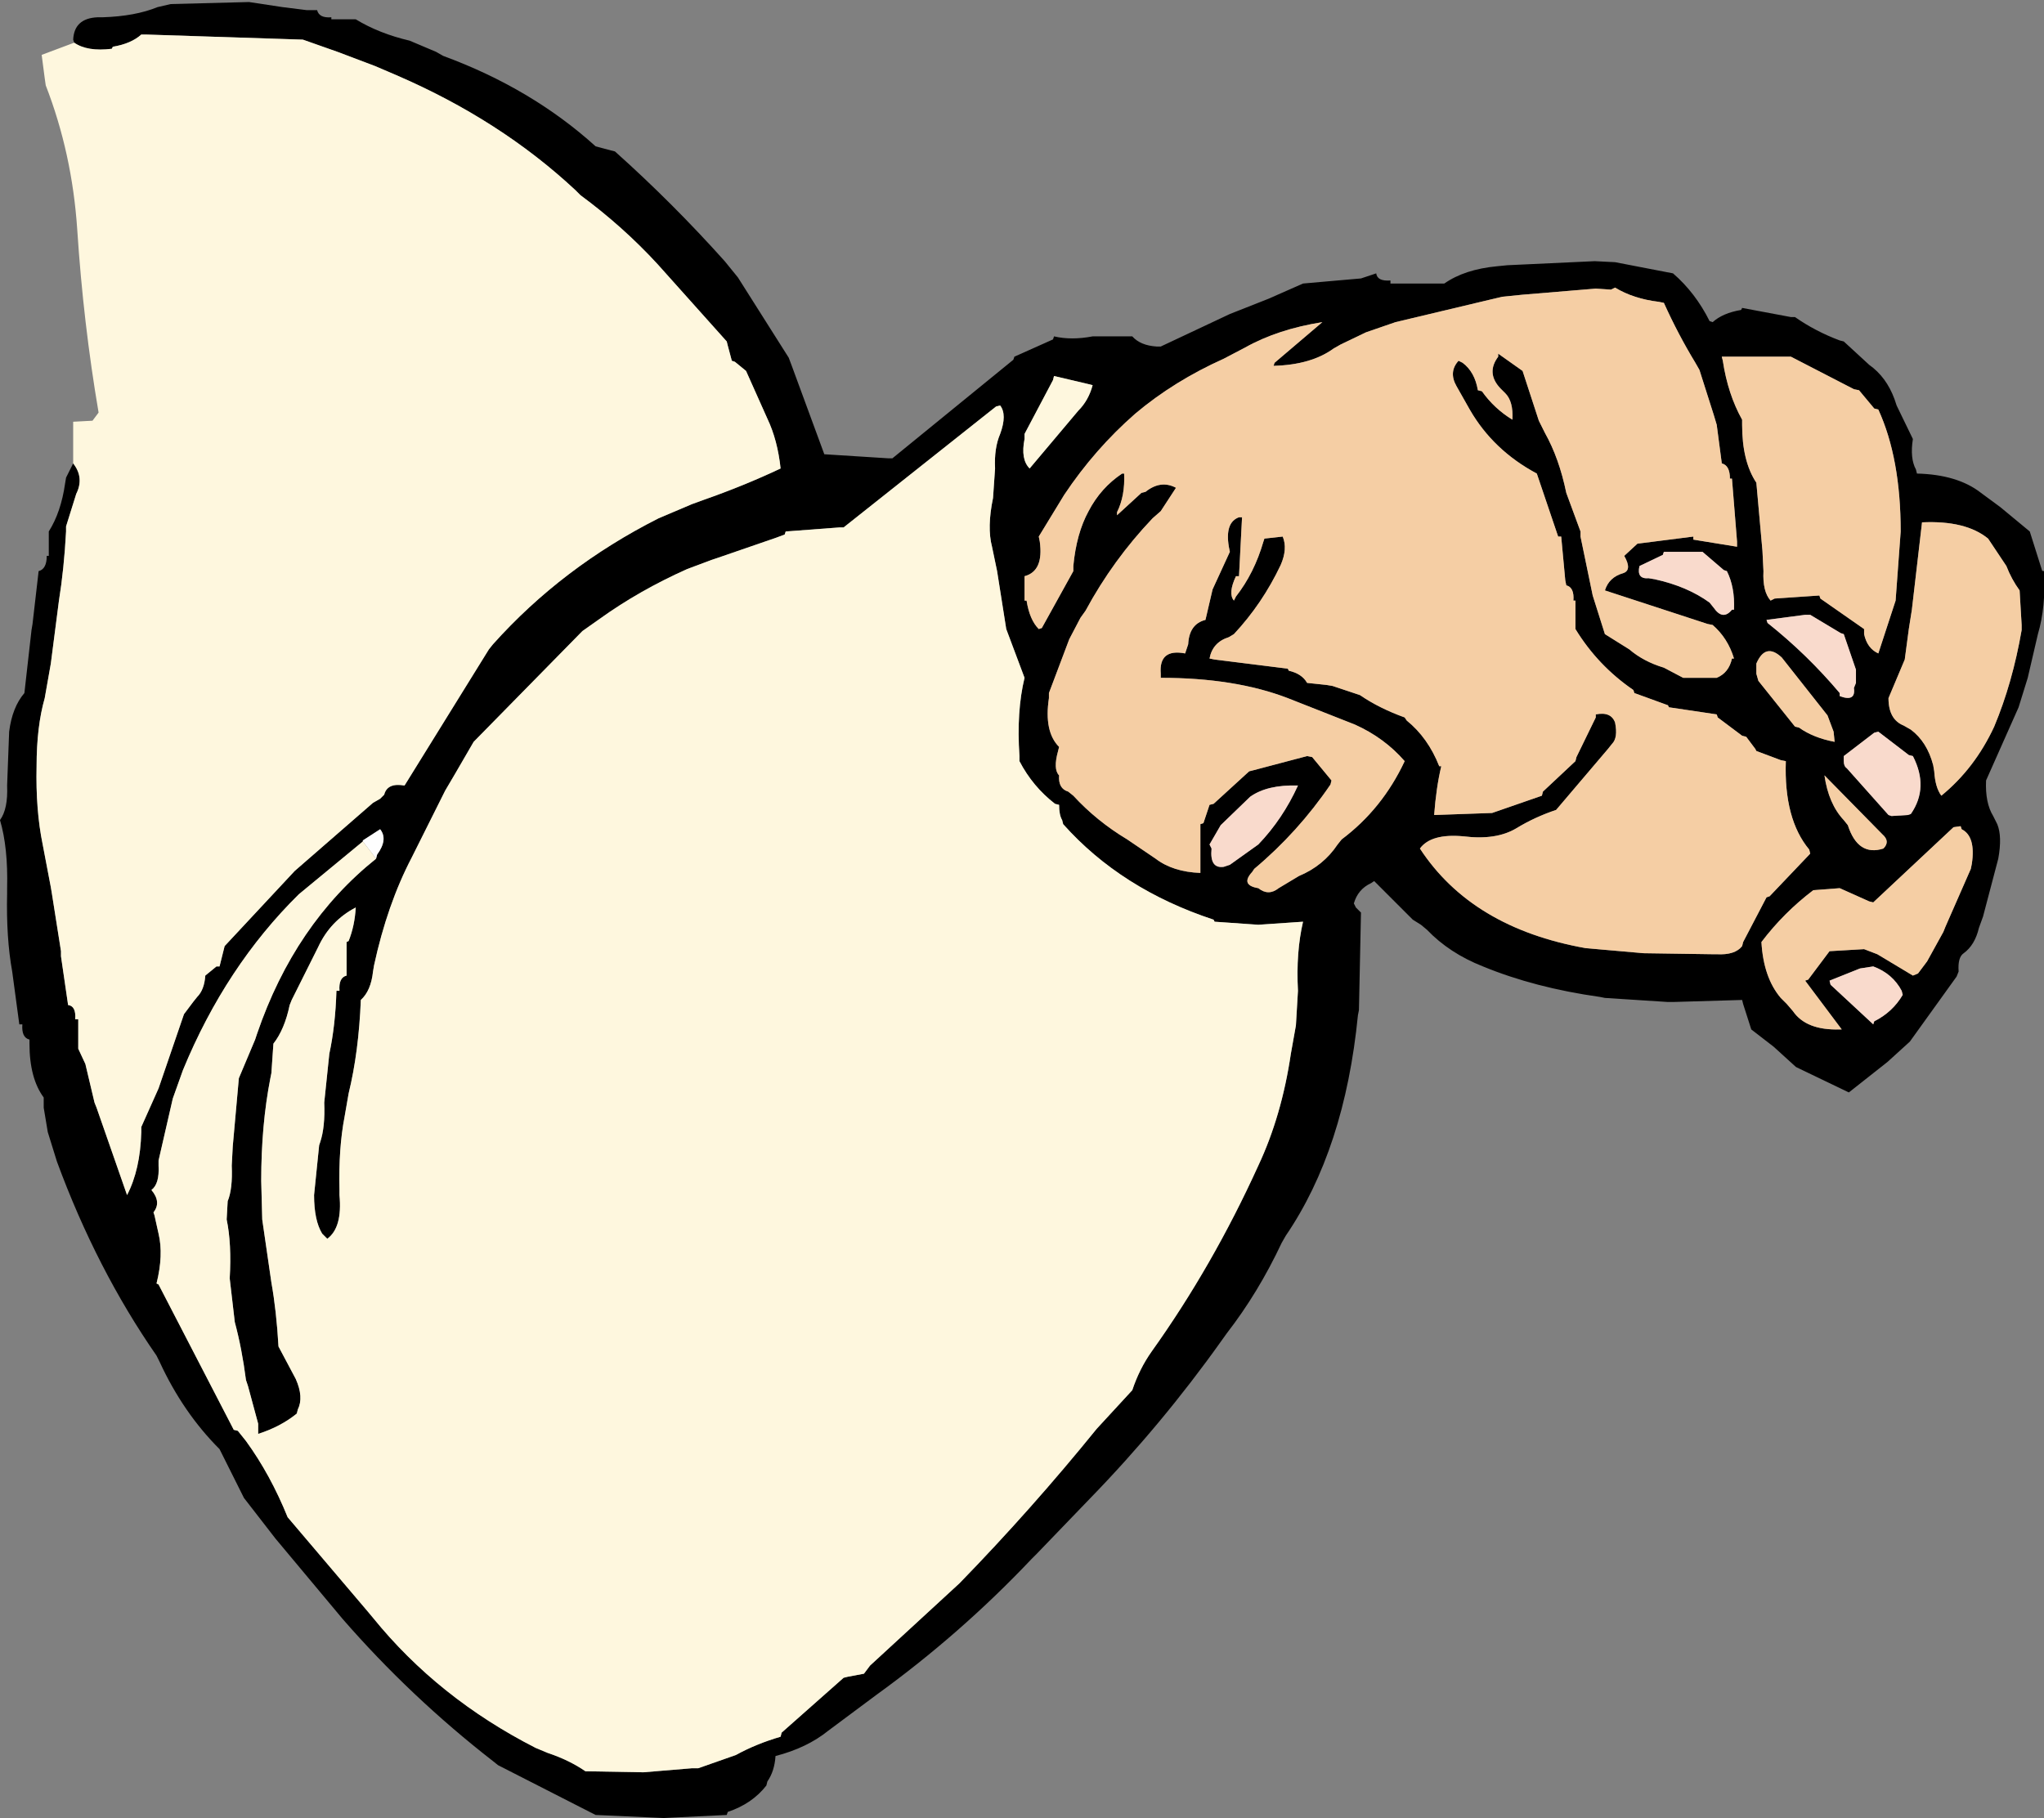 <?xml version="1.0" encoding="UTF-8" standalone="no"?>
<svg xmlns:xlink="http://www.w3.org/1999/xlink" height="89.45px" width="100.55px" xmlns="http://www.w3.org/2000/svg">
  <rect width="100%" height="100%" fill="#808080" stroke="none"/>
  <g transform="matrix(1.0, 0.0, 0.0, 1.0, 50.3, 44.7)">
    <path d="M-46.65 -42.6 L-46.7 -42.75 Q-46.65 -43.8 -45.5 -43.85 L-45.25 -43.85 Q-43.65 -43.9 -42.55 -44.35 L-41.9 -44.5 -38.05 -44.6 -36.4 -44.35 -35.2 -44.2 -34.7 -44.2 Q-34.6 -43.8 -34.0 -43.85 L-34.0 -43.75 -33.0 -43.75 -32.8 -43.75 Q-31.65 -43.05 -30.15 -42.7 L-28.85 -42.15 -28.5 -41.95 Q-24.15 -40.35 -21.0 -37.5 L-20.25 -37.3 -20.05 -37.25 Q-17.2 -34.7 -14.65 -31.85 L-14.0 -31.05 -11.5 -27.1 -11.35 -26.7 -9.75 -22.35 -6.6 -22.15 -6.4 -22.15 -0.45 -27.0 -0.4 -27.15 1.5 -28.0 1.55 -28.15 Q2.4 -27.95 3.45 -28.15 L5.4 -28.15 Q5.8 -27.7 6.6 -27.65 L6.8 -27.65 10.2 -29.25 12.1 -30.0 13.8 -30.75 15.5 -30.9 16.65 -31.0 17.4 -31.25 Q17.45 -30.85 18.1 -30.9 L18.1 -30.75 20.5 -30.75 20.75 -30.75 Q21.75 -31.45 23.35 -31.6 L23.85 -31.65 28.15 -31.85 29.15 -31.8 32.0 -31.25 Q33.1 -30.3 33.8 -28.9 L33.95 -28.85 Q34.45 -29.3 35.35 -29.45 L35.4 -29.55 37.8 -29.1 38.0 -29.1 Q39.0 -28.4 40.2 -27.95 L40.4 -27.9 41.65 -26.75 Q42.5 -26.15 42.9 -25.05 L43.0 -24.75 43.8 -23.1 Q43.65 -22.15 43.95 -21.6 L44.0 -21.4 Q46.0 -21.35 47.15 -20.45 L48.1 -19.75 49.55 -18.55 50.15 -16.65 Q50.15 -16.6 50.25 -16.6 50.35 -14.85 49.95 -13.5 L49.45 -11.35 49.0 -9.9 47.4 -6.3 Q47.35 -5.2 47.75 -4.55 L47.95 -4.15 Q48.2 -3.55 48.0 -2.45 L47.25 0.4 47.05 0.95 Q46.85 1.8 46.3 2.2 46.0 2.4 46.05 3.1 L45.95 3.35 43.65 6.55 42.55 7.55 40.65 9.05 38.05 7.8 36.95 6.8 35.85 5.95 35.45 4.7 35.4 4.5 32.0 4.6 31.75 4.6 28.65 4.4 28.4 4.35 Q25.2 3.9 22.65 2.85 21.0 2.2 19.9 1.05 L19.6 0.8 19.2 0.55 18.1 -0.55 17.3 -1.35 17.15 -1.25 Q16.5 -0.95 16.3 -0.25 L16.4 -0.05 16.65 0.2 16.55 5.0 16.5 5.25 Q15.85 11.85 12.95 16.1 L12.75 16.45 Q11.6 18.9 10.05 20.9 L9.8 21.25 Q6.85 25.4 3.3 29.05 L0.7 31.75 0.45 32.0 Q-3.05 35.7 -7.2 38.7 L-9.55 40.45 Q-10.6 41.3 -12.15 41.7 -12.2 42.45 -12.55 42.95 L-12.6 43.15 Q-13.3 44.05 -14.5 44.45 L-14.55 44.6 -17.65 44.75 -21.0 44.6 -25.8 42.15 -26.05 41.95 Q-30.1 38.8 -33.45 34.95 L-36.75 31.0 -38.3 29.0 -39.5 26.6 Q-41.3 24.8 -42.45 22.3 L-42.6 22.0 Q-45.55 17.75 -47.5 12.45 L-47.95 11.0 -48.15 9.8 -48.15 9.3 Q-48.85 8.35 -48.85 6.65 L-48.85 6.45 Q-49.25 6.35 -49.2 5.7 L-49.35 5.7 -49.7 3.1 Q-50.0 1.45 -49.95 -0.75 L-49.95 -1.0 Q-49.9 -3.0 -50.3 -4.35 -49.9 -4.9 -49.95 -6.05 L-49.85 -8.7 Q-49.7 -9.9 -49.1 -10.6 L-48.75 -13.7 -48.7 -14.0 -48.4 -16.6 Q-48.0 -16.7 -48.0 -17.35 L-47.9 -17.35 -47.9 -18.3 -47.9 -18.55 Q-47.3 -19.5 -47.1 -20.9 L-47.05 -21.2 -46.7 -21.9 Q-46.15 -21.2 -46.55 -20.4 L-47.05 -18.8 -47.05 -18.55 Q-47.15 -16.7 -47.4 -15.15 L-47.8 -12.05 -48.1 -10.35 Q-48.5 -8.95 -48.5 -7.0 -48.55 -4.85 -48.2 -3.15 L-47.8 -1.05 -47.75 -0.75 -47.3 2.1 -47.3 2.35 -46.95 4.75 Q-46.55 4.8 -46.6 5.45 L-46.45 5.45 -46.45 6.65 -46.45 6.9 -46.1 7.65 -45.65 9.55 -45.55 9.8 -44.05 14.1 Q-43.4 12.85 -43.35 11.0 L-43.35 10.75 -42.5 8.85 -41.25 5.2 -40.8 4.6 -40.6 4.35 Q-40.25 4.0 -40.2 3.3 L-39.65 2.85 -39.5 2.85 -39.3 2.05 -39.25 1.85 -35.8 -1.85 -31.95 -5.2 -31.6 -5.4 -31.4 -5.6 Q-31.25 -6.2 -30.4 -6.05 L-26.25 -12.75 -26.05 -13.0 Q-22.65 -16.8 -17.9 -19.2 L-16.25 -19.9 -15.7 -20.1 Q-13.7 -20.8 -11.9 -21.65 -12.05 -23.05 -12.55 -24.1 L-13.6 -26.45 -14.15 -26.9 -14.3 -26.95 -14.5 -27.7 -14.55 -27.9 -17.95 -31.7 Q-19.65 -33.55 -21.75 -35.1 L-22.0 -35.35 Q-25.7 -38.8 -30.8 -41.0 L-31.85 -41.45 -33.7 -42.15 -35.4 -42.75 -43.1 -43.0 -43.35 -43.0 Q-43.85 -42.55 -44.75 -42.4 L-44.8 -42.3 Q-46.0 -42.15 -46.65 -42.6 M34.4 -27.15 L34.45 -26.95 Q34.7 -25.3 35.4 -24.05 L35.4 -23.8 Q35.4 -22.0 36.1 -20.95 L36.4 -17.6 36.45 -16.6 Q36.4 -15.6 36.8 -15.15 L37.0 -15.25 39.2 -15.4 39.25 -15.25 41.4 -13.75 41.4 -13.5 Q41.55 -12.8 42.1 -12.55 L42.95 -15.15 43.2 -18.55 Q43.2 -22.15 42.1 -24.55 L41.9 -24.6 41.15 -25.5 40.9 -25.55 37.8 -27.15 37.55 -27.15 34.4 -27.15 M24.6 -30.2 L23.6 -30.1 18.35 -28.85 16.9 -28.35 15.65 -27.75 15.3 -27.55 Q14.2 -26.75 12.35 -26.7 L12.4 -26.85 14.75 -28.85 Q12.55 -28.5 10.95 -27.6 L9.9 -27.05 Q7.45 -25.95 5.55 -24.35 3.55 -22.6 2.05 -20.35 L0.8 -18.3 0.85 -18.05 Q1.05 -16.6 0.1 -16.35 L0.1 -16.15 0.1 -15.15 0.2 -15.15 Q0.35 -14.2 0.8 -13.75 L0.95 -13.8 2.5 -16.6 2.5 -16.85 Q2.65 -18.45 3.25 -19.55 3.85 -20.7 4.9 -21.4 L5.0 -21.4 Q5.05 -20.3 4.65 -19.5 L4.65 -19.35 5.85 -20.45 6.05 -20.5 Q6.8 -21.1 7.55 -20.7 L6.8 -19.55 6.4 -19.2 Q4.45 -17.15 3.1 -14.65 L2.85 -14.3 2.3 -13.25 1.3 -10.6 1.3 -10.35 Q1.05 -8.7 1.8 -7.95 L1.75 -7.75 Q1.5 -6.85 1.8 -6.55 1.75 -5.9 2.25 -5.75 L2.5 -5.55 Q3.65 -4.3 5.15 -3.4 L6.55 -2.45 Q7.4 -1.8 8.75 -1.75 L8.75 -1.95 8.75 -4.15 8.9 -4.2 9.2 -5.1 9.4 -5.15 11.15 -6.75 11.35 -6.8 14.0 -7.5 14.25 -7.45 15.2 -6.3 15.15 -6.1 Q13.55 -3.75 11.4 -1.95 L11.3 -1.8 Q10.7 -1.15 11.6 -1.0 12.1 -0.6 12.6 -1.0 L13.6 -1.6 Q14.8 -2.1 15.5 -3.15 L15.7 -3.4 Q17.7 -4.9 18.8 -7.25 17.8 -8.4 16.35 -9.05 L13.05 -10.35 Q10.45 -11.35 6.8 -11.35 L6.8 -11.55 Q6.7 -12.8 8.0 -12.55 L8.15 -13.0 Q8.2 -14.0 9.0 -14.2 L9.35 -15.7 10.2 -17.55 10.15 -17.8 Q9.95 -19.0 10.65 -19.25 L10.8 -19.25 10.65 -16.35 10.5 -16.35 Q10.1 -15.5 10.4 -15.15 L10.5 -15.35 Q11.4 -16.5 11.85 -18.05 L11.9 -18.2 12.8 -18.3 Q13.05 -17.7 12.7 -16.9 11.8 -15.0 10.4 -13.5 L10.15 -13.35 Q9.35 -13.1 9.2 -12.3 L9.45 -12.25 13.05 -11.8 13.1 -11.7 Q13.75 -11.55 14.0 -11.1 L14.95 -11.0 15.25 -10.95 16.6 -10.5 Q17.55 -9.85 18.8 -9.4 L18.9 -9.25 Q19.95 -8.4 20.5 -7.0 L20.6 -7.0 Q20.35 -5.95 20.25 -4.6 L23.1 -4.7 25.55 -5.55 25.6 -5.75 27.2 -7.25 27.25 -7.45 28.2 -9.4 28.2 -9.55 Q28.95 -9.7 29.15 -9.15 29.3 -8.4 29.0 -8.1 L28.8 -7.85 26.25 -4.85 Q25.2 -4.5 24.3 -3.95 23.3 -3.35 21.7 -3.55 20.1 -3.7 19.55 -2.95 22.1 0.95 27.7 1.95 L30.55 2.2 33.95 2.25 34.15 2.25 Q35.05 2.3 35.4 1.85 L35.45 1.65 36.6 -0.55 36.75 -0.6 38.75 -2.7 38.7 -2.9 Q37.45 -4.4 37.55 -7.25 L37.3 -7.3 36.1 -7.75 36.05 -7.85 35.6 -8.45 35.4 -8.5 34.2 -9.4 34.15 -9.55 31.8 -9.9 31.75 -10.0 30.1 -10.6 30.05 -10.75 Q28.3 -11.95 27.2 -13.75 L27.2 -13.95 27.2 -15.15 27.1 -15.15 Q27.15 -15.8 26.75 -15.9 L26.7 -16.15 26.5 -18.3 26.35 -18.3 25.3 -21.4 Q23.15 -22.55 22.0 -24.55 L21.35 -25.7 Q20.95 -26.4 21.45 -26.95 L21.65 -26.85 Q22.25 -26.4 22.4 -25.5 L22.6 -25.45 Q23.2 -24.6 24.1 -24.05 24.15 -24.95 23.75 -25.35 L23.5 -25.6 Q22.8 -26.35 23.4 -27.15 L23.4 -27.3 24.6 -26.45 25.4 -24.0 25.7 -23.4 Q26.4 -22.15 26.75 -20.45 L27.45 -18.55 27.45 -18.3 28.05 -15.4 28.65 -13.5 29.85 -12.75 Q30.55 -12.15 31.55 -11.85 L32.5 -11.35 32.75 -11.35 33.95 -11.35 34.15 -11.35 Q34.75 -11.6 34.9 -12.3 L35.0 -12.3 Q34.7 -13.3 33.95 -13.95 L33.7 -14.0 28.65 -15.65 Q28.85 -16.3 29.55 -16.5 30.0 -16.65 29.6 -17.35 L30.25 -17.95 33.0 -18.3 33.0 -18.15 35.15 -17.8 35.15 -18.05 34.9 -21.15 34.8 -21.15 Q34.8 -21.8 34.4 -21.9 L34.15 -23.8 34.0 -24.3 33.3 -26.5 33.1 -26.85 Q32.25 -28.25 31.55 -29.8 L31.3 -29.85 Q30.05 -30.0 29.15 -30.55 L28.95 -30.45 28.2 -30.5 24.6 -30.2 M-32.45 -3.3 L-35.6 -0.7 Q-39.2 2.85 -41.3 7.95 L-41.8 9.35 -42.5 12.4 -42.5 12.65 Q-42.45 13.55 -42.85 13.85 -42.35 14.45 -42.75 14.95 L-42.7 15.1 -42.5 16.0 Q-42.25 17.05 -42.6 18.45 L-42.5 18.5 -38.8 25.65 -38.6 25.7 -38.2 26.2 Q-37.0 27.85 -36.15 29.95 L-32.2 34.6 -31.95 34.9 Q-28.75 38.85 -23.95 41.3 L-23.35 41.55 Q-22.3 41.9 -21.5 42.45 L-18.65 42.5 -16.25 42.3 -15.95 42.3 -14.1 41.65 Q-13.1 41.1 -11.9 40.75 L-11.85 40.55 -8.8 37.85 -8.6 37.8 -7.8 37.65 -7.5 37.25 -3.1 33.2 Q0.45 29.55 3.65 25.6 L5.4 23.7 Q5.75 22.65 6.35 21.8 9.35 17.6 11.6 12.65 12.75 10.2 13.2 7.15 L13.45 5.75 13.55 4.05 Q13.45 2.15 13.8 0.65 L11.6 0.8 9.45 0.65 9.4 0.55 Q4.85 -0.95 2.0 -4.15 L1.95 -4.35 Q1.8 -4.6 1.8 -5.1 L1.6 -5.15 Q0.5 -6.0 -0.15 -7.25 L-0.15 -7.5 Q-0.3 -9.7 0.1 -11.35 L-0.8 -13.75 -1.25 -16.6 -1.5 -17.8 Q-1.75 -18.75 -1.45 -20.2 L-1.35 -21.65 Q-1.4 -22.65 -1.1 -23.35 -0.75 -24.3 -1.1 -24.75 L-1.3 -24.7 -8.8 -18.75 -9.0 -18.75 -11.65 -18.55 -11.7 -18.4 -12.1 -18.25 -15.0 -17.25 -15.3 -17.15 -16.5 -16.7 Q-18.85 -15.65 -20.8 -14.25 L-21.65 -13.65 -27.0 -8.2 -27.9 -6.65 -28.4 -5.8 -29.75 -3.1 -30.05 -2.5 Q-31.25 -0.2 -31.9 2.8 L-31.95 3.1 Q-32.05 4.05 -32.55 4.5 -32.65 7.05 -33.15 9.1 L-33.35 10.25 Q-33.65 11.8 -33.6 13.85 L-33.6 14.1 Q-33.45 15.7 -34.2 16.25 L-34.45 16.0 Q-34.85 15.35 -34.85 14.1 L-34.6 11.65 -34.55 11.5 Q-34.3 10.75 -34.35 9.55 L-34.1 7.15 Q-33.8 5.75 -33.75 4.05 L-33.6 4.05 Q-33.65 3.4 -33.25 3.3 L-33.25 3.05 -33.25 1.65 -33.15 1.6 Q-32.85 0.85 -32.8 -0.05 -34.05 0.6 -34.65 1.9 L-35.95 4.5 -36.05 4.75 Q-36.3 5.95 -36.85 6.65 L-36.95 8.1 -37.0 8.35 Q-37.45 10.65 -37.45 13.4 L-37.4 15.3 -36.95 18.4 Q-36.7 19.8 -36.6 21.55 L-35.75 23.15 Q-35.35 24.05 -35.65 24.65 L-35.7 24.85 Q-36.5 25.5 -37.6 25.85 L-37.6 25.35 -38.1 23.5 -38.2 23.2 Q-38.4 21.65 -38.75 20.35 L-39.0 18.2 Q-38.9 16.5 -39.15 15.3 L-39.1 14.4 Q-38.85 13.8 -38.9 12.65 L-38.85 11.7 -38.55 8.35 -37.75 6.45 -37.65 6.15 Q-35.8 0.75 -31.8 -2.45 L-31.75 -2.65 Q-31.2 -3.4 -31.6 -3.9 L-32.45 -3.35 -32.45 -3.3 M1.55 -26.2 L1.5 -26.0 0.1 -23.35 0.1 -23.1 Q-0.1 -22.1 0.35 -21.65 L2.75 -24.5 Q3.25 -25.0 3.45 -25.75 L3.25 -25.8 1.55 -26.2 M36.6 -14.2 L36.65 -14.05 Q38.6 -12.5 40.2 -10.6 L40.2 -10.45 Q41.0 -10.15 40.9 -10.85 L41.0 -11.1 41.0 -11.55 41.0 -11.75 40.4 -13.5 40.25 -13.55 38.75 -14.45 38.5 -14.45 36.6 -14.2 M33.45 -17.55 L33.2 -17.55 31.55 -17.55 31.5 -17.4 30.35 -16.85 Q30.2 -16.2 30.8 -16.25 L31.1 -16.2 Q32.7 -15.85 33.8 -15.05 L34.0 -14.8 Q34.45 -14.15 34.9 -14.7 L35.0 -14.7 Q35.05 -15.8 34.65 -16.6 L34.5 -16.65 33.45 -17.55 M9.75 -4.1 L9.2 -3.15 9.3 -2.95 Q9.2 -1.95 9.9 -2.05 L10.2 -2.15 11.6 -3.15 Q12.8 -4.4 13.55 -6.05 12.05 -6.1 11.2 -5.5 L9.75 -4.1 M36.1 -12.05 L36.1 -11.55 36.2 -11.2 38.0 -8.95 38.2 -8.9 Q38.9 -8.4 39.95 -8.2 L39.9 -8.7 39.6 -9.5 37.35 -12.35 Q36.55 -13.1 36.1 -12.05 M40.4 -7.5 L40.4 -7.25 Q40.4 -7.0 40.55 -6.9 L42.6 -4.6 42.75 -4.55 43.55 -4.6 43.7 -4.65 Q44.6 -5.95 43.8 -7.5 L43.6 -7.55 42.1 -8.7 41.9 -8.65 40.4 -7.5 M43.75 -14.7 L43.6 -13.75 43.4 -12.25 42.6 -10.35 Q42.6 -9.3 43.35 -9.0 L43.7 -8.8 Q44.5 -8.2 44.8 -7.05 L44.85 -6.75 Q44.9 -5.95 45.2 -5.55 46.85 -6.9 47.8 -8.95 48.7 -11.1 49.15 -13.7 L49.15 -13.95 49.05 -15.65 Q48.65 -16.2 48.4 -16.85 L47.5 -18.2 Q46.4 -19.1 44.25 -19.0 L43.75 -14.7 M39.45 -6.55 Q39.65 -5.15 40.4 -4.35 L40.6 -4.1 Q41.1 -2.55 42.35 -2.95 42.7 -3.3 42.3 -3.65 L39.45 -6.55 M40.2 -1.0 L38.9 -0.9 Q37.45 0.2 36.35 1.65 36.45 3.4 37.3 4.4 L37.6 4.7 37.9 5.05 Q38.55 6.0 40.2 5.95 L40.3 5.95 38.5 3.55 38.65 3.5 39.7 2.1 41.4 2.0 42.05 2.25 43.8 3.3 44.05 3.2 44.5 2.6 45.3 1.15 45.4 0.9 46.65 -1.95 46.7 -2.2 Q46.9 -3.55 46.2 -3.9 L46.15 -4.05 45.8 -4.0 41.85 -0.3 41.65 -0.35 40.2 -1.0 M41.85 2.85 L41.2 2.95 39.7 3.55 39.75 3.75 41.85 5.7 41.9 5.55 Q42.8 5.1 43.3 4.25 L43.25 4.05 Q42.8 3.2 41.85 2.85" fill="#000000" fill-rule="evenodd" stroke="none"/>
    <path d="M-32.45 -3.3 L-32.45 -3.35 -31.6 -3.9 Q-31.2 -3.4 -31.75 -2.65 L-31.8 -2.45 -32.45 -3.3" fill="#fefefe" fill-rule="evenodd" stroke="none"/>
    <path d="M24.6 -30.2 L28.2 -30.5 28.95 -30.45 29.15 -30.55 Q30.05 -30.0 31.3 -29.85 L31.55 -29.8 Q32.25 -28.25 33.1 -26.85 L33.3 -26.5 34.0 -24.3 34.15 -23.8 34.4 -21.9 Q34.8 -21.8 34.8 -21.15 L34.9 -21.15 35.15 -18.05 35.15 -17.8 33.0 -18.15 33.0 -18.3 30.25 -17.95 29.6 -17.35 Q30.0 -16.65 29.55 -16.5 28.85 -16.3 28.65 -15.65 L33.7 -14.0 33.95 -13.95 Q34.7 -13.3 35.0 -12.3 L34.9 -12.3 Q34.75 -11.6 34.15 -11.35 L33.95 -11.35 32.75 -11.35 32.5 -11.35 31.55 -11.85 Q30.55 -12.15 29.85 -12.75 L28.65 -13.5 28.05 -15.4 27.45 -18.3 27.45 -18.55 26.75 -20.45 Q26.4 -22.15 25.7 -23.4 L25.4 -24.0 24.6 -26.45 23.4 -27.3 23.4 -27.15 Q22.8 -26.35 23.5 -25.6 L23.75 -25.35 Q24.15 -24.95 24.1 -24.05 23.2 -24.6 22.6 -25.45 L22.4 -25.5 Q22.25 -26.4 21.65 -26.85 L21.45 -26.95 Q20.95 -26.4 21.35 -25.7 L22.0 -24.55 Q23.15 -22.55 25.3 -21.4 L26.35 -18.3 26.5 -18.3 26.7 -16.15 26.75 -15.9 Q27.15 -15.8 27.1 -15.15 L27.2 -15.15 27.2 -13.95 27.2 -13.75 Q28.3 -11.95 30.05 -10.75 L30.1 -10.6 31.75 -10.0 31.8 -9.9 34.15 -9.55 34.2 -9.4 35.4 -8.5 35.6 -8.45 36.05 -7.85 36.1 -7.75 37.3 -7.3 37.55 -7.25 Q37.45 -4.4 38.7 -2.9 L38.75 -2.7 36.75 -0.6 36.6 -0.55 35.45 1.65 35.4 1.85 Q35.05 2.3 34.15 2.25 L33.95 2.25 30.55 2.2 27.7 1.95 Q22.1 0.95 19.55 -2.95 20.1 -3.7 21.7 -3.55 23.3 -3.35 24.3 -3.95 25.2 -4.5 26.25 -4.85 L28.8 -7.85 29.0 -8.1 Q29.3 -8.4 29.15 -9.15 28.95 -9.7 28.2 -9.55 L28.2 -9.4 27.25 -7.45 27.2 -7.25 25.6 -5.75 25.55 -5.55 23.1 -4.7 20.25 -4.6 Q20.35 -5.95 20.6 -7.0 L20.5 -7.0 Q19.95 -8.4 18.9 -9.25 L18.8 -9.4 Q17.55 -9.85 16.6 -10.5 L15.25 -10.95 14.95 -11.0 14.0 -11.1 Q13.75 -11.55 13.1 -11.7 L13.05 -11.8 9.45 -12.25 9.2 -12.3 Q9.35 -13.1 10.15 -13.35 L10.4 -13.5 Q11.8 -15.0 12.7 -16.9 13.05 -17.7 12.8 -18.3 L11.9 -18.2 11.85 -18.05 Q11.4 -16.5 10.5 -15.35 L10.4 -15.15 Q10.1 -15.5 10.5 -16.35 L10.65 -16.35 10.8 -19.25 10.65 -19.25 Q9.95 -19.0 10.15 -17.8 L10.2 -17.55 9.35 -15.7 9.0 -14.2 Q8.2 -14.0 8.15 -13.0 L8.0 -12.55 Q6.7 -12.8 6.8 -11.55 L6.8 -11.35 Q10.45 -11.35 13.05 -10.35 L16.35 -9.05 Q17.8 -8.4 18.8 -7.25 17.7 -4.9 15.7 -3.4 L15.5 -3.15 Q14.8 -2.1 13.6 -1.6 L12.6 -1.0 Q12.1 -0.6 11.6 -1.0 10.7 -1.15 11.3 -1.8 L11.4 -1.95 Q13.55 -3.75 15.15 -6.1 L15.2 -6.3 14.25 -7.45 14.0 -7.5 11.35 -6.8 11.15 -6.75 9.4 -5.15 9.2 -5.1 8.9 -4.2 8.75 -4.15 8.75 -1.95 8.75 -1.75 Q7.4 -1.8 6.55 -2.45 L5.15 -3.4 Q3.65 -4.3 2.5 -5.55 L2.25 -5.75 Q1.75 -5.9 1.8 -6.55 1.5 -6.85 1.75 -7.75 L1.8 -7.95 Q1.05 -8.7 1.3 -10.35 L1.3 -10.6 2.3 -13.25 2.85 -14.3 3.1 -14.65 Q4.45 -17.15 6.4 -19.2 L6.8 -19.55 7.55 -20.7 Q6.8 -21.1 6.05 -20.5 L5.85 -20.45 4.65 -19.35 4.65 -19.5 Q5.05 -20.3 5.0 -21.4 L4.9 -21.4 Q3.85 -20.7 3.25 -19.55 2.65 -18.45 2.5 -16.85 L2.5 -16.6 0.95 -13.8 0.8 -13.75 Q0.35 -14.2 0.2 -15.15 L0.1 -15.15 0.1 -16.15 0.1 -16.35 Q1.05 -16.6 0.85 -18.05 L0.8 -18.3 2.05 -20.35 Q3.55 -22.6 5.55 -24.35 7.45 -25.95 9.9 -27.05 L10.95 -27.6 Q12.55 -28.5 14.75 -28.85 L12.4 -26.85 12.35 -26.7 Q14.2 -26.75 15.3 -27.55 L15.65 -27.75 16.9 -28.35 18.35 -28.85 23.6 -30.1 24.6 -30.2 M34.4 -27.15 L37.55 -27.15 37.8 -27.15 40.9 -25.55 41.15 -25.5 41.9 -24.6 42.1 -24.55 Q43.2 -22.15 43.2 -18.55 L42.95 -15.15 42.1 -12.55 Q41.55 -12.8 41.4 -13.5 L41.4 -13.75 39.25 -15.25 39.2 -15.4 37.0 -15.25 36.8 -15.15 Q36.4 -15.6 36.45 -16.6 L36.4 -17.6 36.1 -20.95 Q35.4 -22.0 35.4 -23.8 L35.4 -24.05 Q34.7 -25.3 34.45 -26.95 L34.4 -27.15 M36.1 -12.05 Q36.55 -13.1 37.35 -12.35 L39.6 -9.5 39.9 -8.7 39.95 -8.2 Q38.9 -8.4 38.2 -8.9 L38.0 -8.95 36.2 -11.2 36.1 -11.55 36.1 -12.05 M40.2 -1.0 L41.65 -0.35 41.85 -0.3 45.8 -4.0 46.15 -4.05 46.2 -3.9 Q46.9 -3.55 46.7 -2.2 L46.65 -1.95 45.4 0.9 45.3 1.15 44.5 2.6 44.05 3.2 43.8 3.3 42.05 2.25 41.4 2.0 39.7 2.1 38.65 3.5 38.5 3.55 40.3 5.95 40.2 5.95 Q38.55 6.0 37.9 5.05 L37.6 4.7 37.3 4.4 Q36.45 3.4 36.35 1.65 37.45 0.2 38.9 -0.9 L40.2 -1.0 M39.45 -6.55 L42.3 -3.65 Q42.7 -3.3 42.35 -2.95 41.1 -2.55 40.6 -4.1 L40.4 -4.35 Q39.65 -5.15 39.45 -6.55 M43.75 -14.7 L44.25 -19.0 Q46.4 -19.1 47.5 -18.2 L48.4 -16.85 Q48.65 -16.2 49.05 -15.65 L49.15 -13.95 49.15 -13.7 Q48.7 -11.1 47.8 -8.95 46.85 -6.9 45.2 -5.55 44.9 -5.95 44.85 -6.75 L44.8 -7.05 Q44.5 -8.2 43.7 -8.8 L43.35 -9.0 Q42.6 -9.3 42.6 -10.35 L43.4 -12.25 43.6 -13.75 43.75 -14.7" fill="#f5cea4" fill-rule="evenodd" stroke="none"/>
    <path d="M9.75 -4.1 L11.2 -5.5 Q12.05 -6.1 13.55 -6.05 12.8 -4.4 11.6 -3.15 L10.2 -2.15 9.9 -2.05 Q9.2 -1.95 9.3 -2.95 L9.2 -3.15 9.75 -4.1 M33.45 -17.55 L34.5 -16.65 34.65 -16.6 Q35.05 -15.8 35.0 -14.7 L34.9 -14.7 Q34.45 -14.15 34.0 -14.8 L33.8 -15.05 Q32.7 -15.85 31.1 -16.2 L30.8 -16.25 Q30.2 -16.2 30.35 -16.85 L31.5 -17.4 31.55 -17.55 33.2 -17.55 33.45 -17.55 M36.6 -14.2 L38.5 -14.45 38.75 -14.45 40.25 -13.55 40.4 -13.5 41.0 -11.75 41.0 -11.55 41.0 -11.1 40.9 -10.85 Q41.0 -10.15 40.2 -10.45 L40.2 -10.6 Q38.6 -12.5 36.65 -14.05 L36.6 -14.2 M40.4 -7.5 L41.9 -8.65 42.1 -8.7 43.6 -7.55 43.8 -7.5 Q44.6 -5.95 43.7 -4.65 L43.55 -4.6 42.75 -4.55 42.6 -4.6 40.55 -6.9 Q40.4 -7.0 40.4 -7.25 L40.4 -7.5 M41.85 2.85 Q42.8 3.2 43.25 4.05 L43.3 4.25 Q42.8 5.1 41.9 5.55 L41.85 5.7 39.75 3.75 39.7 3.55 41.2 2.95 41.85 2.85" fill="#f9dacc" fill-rule="evenodd" stroke="none"/>
    <path d="M-46.7 -21.9 L-46.7 -23.95 -45.75 -24.0 -45.6 -24.2 -45.45 -24.4 Q-46.2 -28.8 -46.5 -33.4 -46.75 -37.15 -48.05 -40.5 L-48.1 -40.85 -48.25 -42.0 -46.65 -42.6 Q-46.0 -42.15 -44.8 -42.3 L-44.75 -42.4 Q-43.85 -42.55 -43.35 -43.0 L-43.1 -43.0 -35.4 -42.75 -33.7 -42.15 -31.85 -41.45 -30.8 -41.0 Q-25.7 -38.8 -22.0 -35.35 L-21.75 -35.1 Q-19.65 -33.55 -17.95 -31.7 L-14.55 -27.9 -14.5 -27.7 -14.3 -26.95 -14.15 -26.9 -13.6 -26.45 -12.55 -24.1 Q-12.05 -23.05 -11.9 -21.65 -13.7 -20.8 -15.7 -20.1 L-16.25 -19.9 -17.9 -19.2 Q-22.65 -16.8 -26.05 -13.0 L-26.25 -12.75 -30.4 -6.05 Q-31.25 -6.2 -31.4 -5.6 L-31.6 -5.4 -31.95 -5.2 -35.8 -1.85 -39.25 1.85 -39.3 2.05 -39.5 2.85 -39.65 2.85 -40.2 3.3 Q-40.25 4.0 -40.6 4.35 L-40.8 4.6 -41.25 5.2 -42.5 8.85 -43.35 10.75 -43.35 11.0 Q-43.4 12.85 -44.05 14.1 L-45.55 9.8 -45.65 9.55 -46.1 7.65 -46.45 6.9 -46.45 6.65 -46.45 5.45 -46.6 5.45 Q-46.55 4.8 -46.95 4.75 L-47.3 2.35 -47.3 2.1 -47.75 -0.75 -47.8 -1.05 -48.2 -3.15 Q-48.55 -4.85 -48.5 -7.0 -48.5 -8.95 -48.1 -10.35 L-47.8 -12.05 -47.4 -15.15 Q-47.15 -16.7 -47.05 -18.55 L-47.05 -18.8 -46.55 -20.4 Q-46.15 -21.2 -46.7 -21.9 M1.55 -26.2 L3.25 -25.8 3.45 -25.75 Q3.25 -25.0 2.75 -24.5 L0.35 -21.65 Q-0.1 -22.1 0.1 -23.1 L0.1 -23.35 1.5 -26.0 1.55 -26.2 M-31.8 -2.45 Q-35.8 0.75 -37.65 6.15 L-37.75 6.45 -38.55 8.35 -38.85 11.7 -38.9 12.65 Q-38.85 13.8 -39.1 14.4 L-39.15 15.3 Q-38.9 16.5 -39.0 18.2 L-38.75 20.35 Q-38.4 21.65 -38.2 23.2 L-38.1 23.5 -37.6 25.35 -37.6 25.85 Q-36.5 25.5 -35.7 24.85 L-35.65 24.65 Q-35.35 24.05 -35.75 23.15 L-36.6 21.55 Q-36.7 19.8 -36.95 18.4 L-37.4 15.3 -37.45 13.4 Q-37.45 10.65 -37.0 8.35 L-36.95 8.1 -36.85 6.65 Q-36.3 5.95 -36.05 4.75 L-35.95 4.5 -34.65 1.9 Q-34.05 0.6 -32.8 -0.05 -32.85 0.85 -33.15 1.6 L-33.25 1.65 -33.25 3.05 -33.25 3.3 Q-33.65 3.4 -33.6 4.05 L-33.75 4.05 Q-33.8 5.75 -34.1 7.15 L-34.35 9.55 Q-34.3 10.75 -34.55 11.5 L-34.6 11.65 -34.85 14.1 Q-34.85 15.35 -34.45 16.0 L-34.2 16.25 Q-33.45 15.7 -33.6 14.1 L-33.6 13.85 Q-33.65 11.8 -33.35 10.25 L-33.15 9.1 Q-32.65 7.05 -32.55 4.5 -32.05 4.05 -31.95 3.1 L-31.9 2.8 Q-31.25 -0.2 -30.05 -2.5 L-29.75 -3.1 -28.4 -5.8 -27.9 -6.65 -27.0 -8.2 -21.65 -13.65 -20.8 -14.25 Q-18.85 -15.65 -16.5 -16.7 L-15.3 -17.15 -15.0 -17.25 -12.1 -18.25 -11.7 -18.4 -11.65 -18.55 -9.0 -18.75 -8.8 -18.75 -1.3 -24.7 -1.1 -24.75 Q-0.75 -24.3 -1.1 -23.35 -1.4 -22.65 -1.35 -21.65 L-1.45 -20.2 Q-1.75 -18.75 -1.5 -17.8 L-1.25 -16.6 -0.8 -13.75 0.1 -11.35 Q-0.3 -9.7 -0.15 -7.5 L-0.15 -7.25 Q0.5 -6.0 1.6 -5.15 L1.8 -5.1 Q1.8 -4.6 1.95 -4.35 L2.0 -4.15 Q4.85 -0.95 9.4 0.55 L9.45 0.65 11.6 0.8 13.8 0.65 Q13.45 2.15 13.55 4.05 L13.45 5.75 13.2 7.15 Q12.75 10.2 11.6 12.65 9.35 17.6 6.35 21.8 5.75 22.65 5.4 23.7 L3.65 25.6 Q0.45 29.55 -3.1 33.2 L-7.5 37.25 -7.8 37.65 -8.6 37.8 -8.8 37.85 -11.85 40.55 -11.9 40.75 Q-13.1 41.1 -14.1 41.65 L-15.95 42.3 -16.25 42.3 -18.65 42.5 -21.5 42.45 Q-22.3 41.9 -23.35 41.55 L-23.95 41.3 Q-28.75 38.85 -31.95 34.9 L-32.2 34.6 -36.15 29.95 Q-37.0 27.85 -38.2 26.2 L-38.6 25.7 -38.8 25.65 -42.5 18.5 -42.6 18.45 Q-42.25 17.05 -42.5 16.0 L-42.7 15.1 -42.75 14.95 Q-42.35 14.45 -42.85 13.85 -42.45 13.55 -42.5 12.65 L-42.5 12.4 -41.8 9.35 -41.3 7.95 Q-39.2 2.85 -35.6 -0.7 L-32.45 -3.3 -31.8 -2.45" fill="#fef7de" fill-rule="evenodd" stroke="none"/>
  </g>
</svg>
